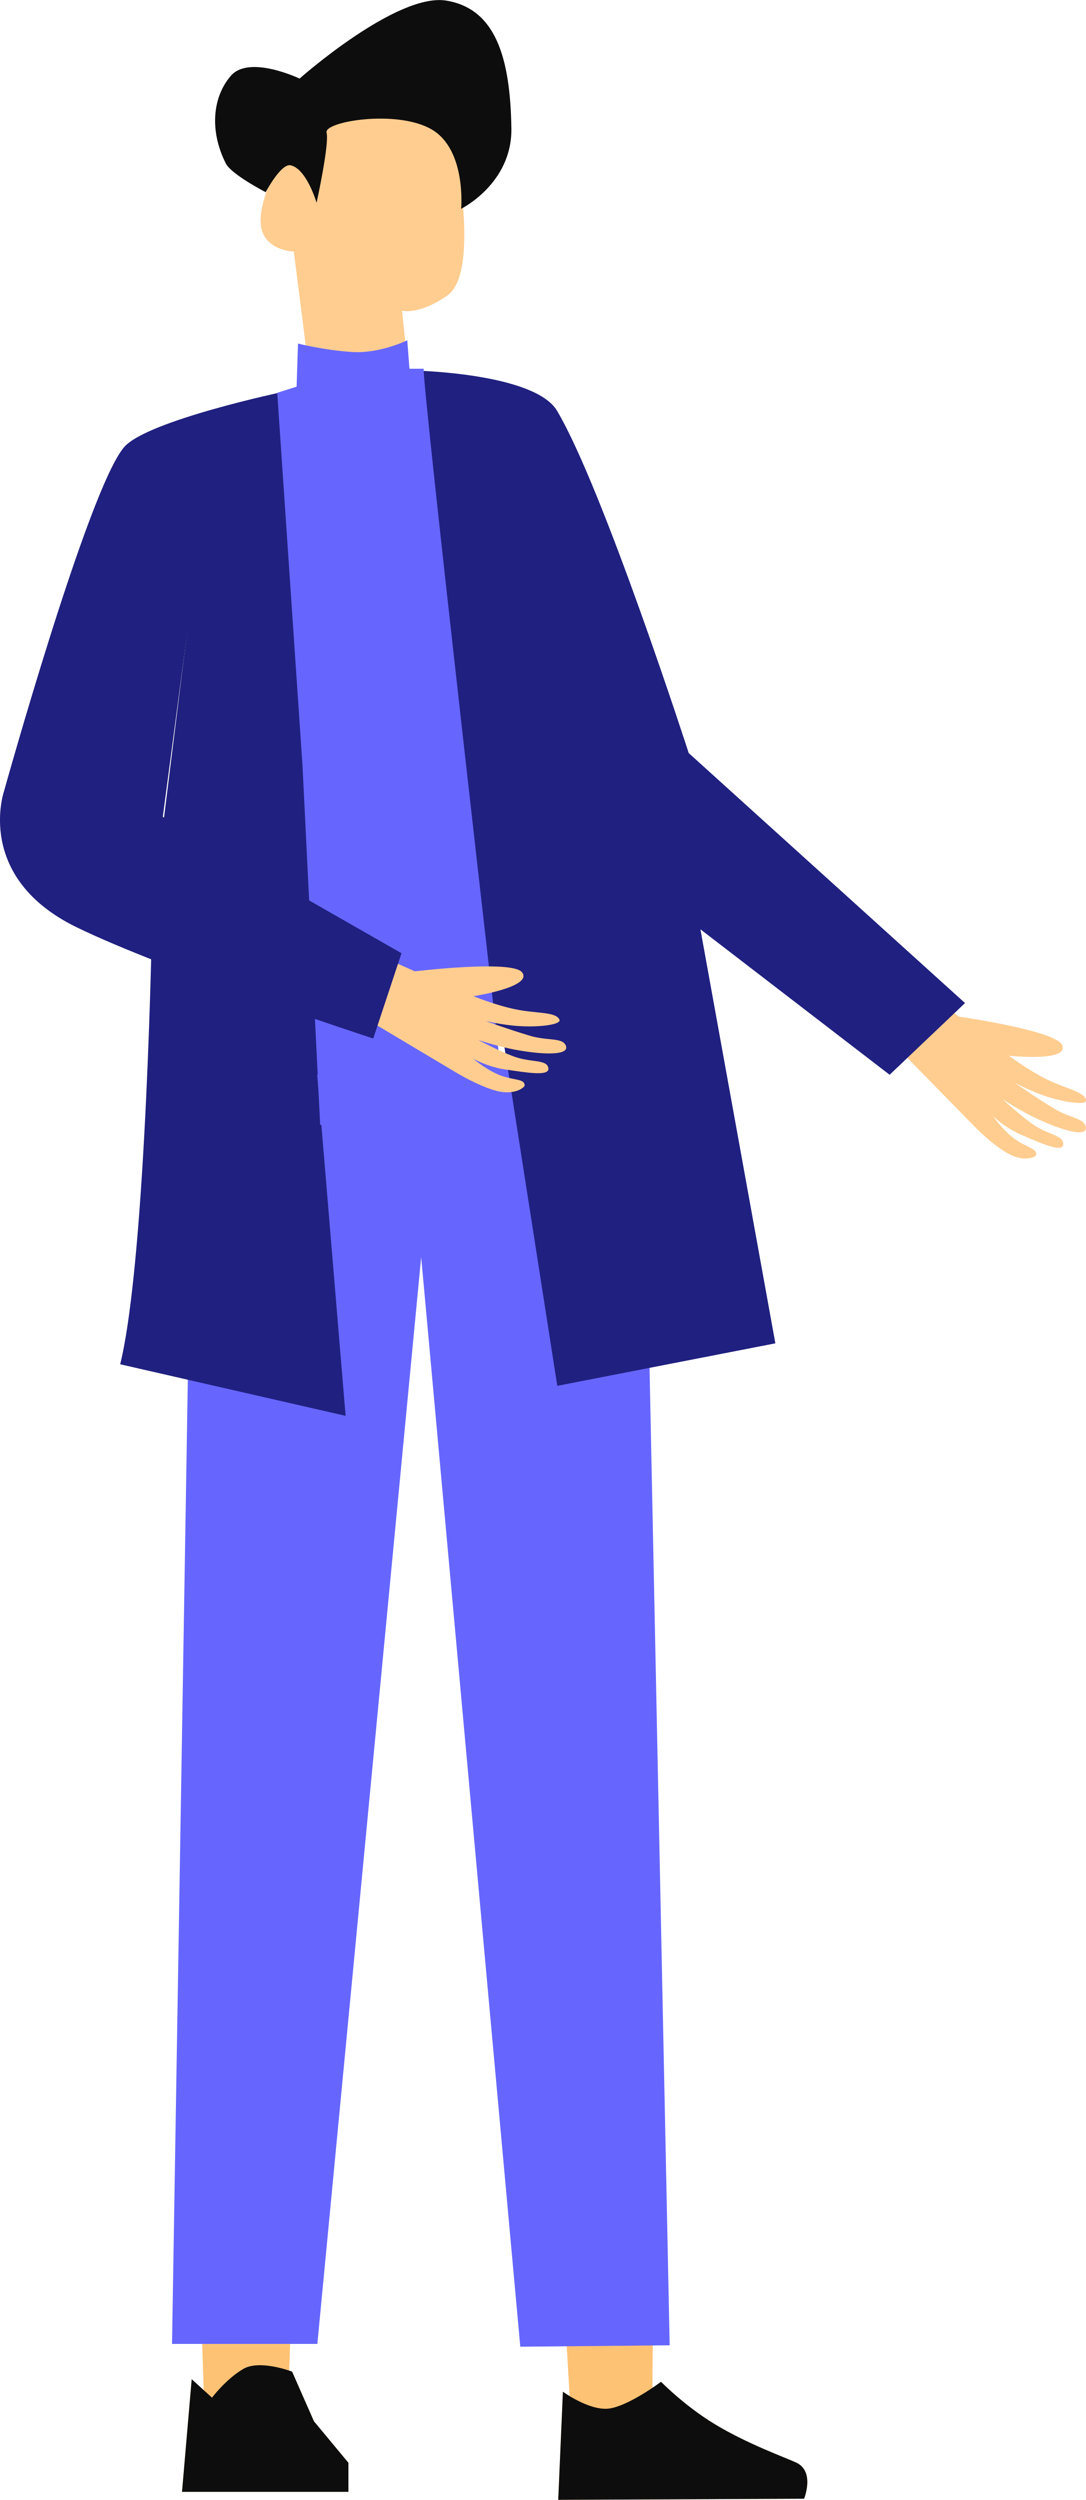 <svg xmlns="http://www.w3.org/2000/svg" id="_レイヤー_2" viewBox="0 0 69.57 160">
  <defs>
    <style>
      .cls-2{fill:#ffcd90}.cls-3{fill:#0d0d0d}.cls-4{fill:#66f}.cls-5{fill:#202080}
    </style>
  </defs>
  <g id="_レイヤー_1-2">
    <path d="m41.83 147.36-.04 5.69-2.84 3.07-2.4-1.76-.38-6.62 5.65-.38Zm-23.16-.18-.22 6.87-4.41 1.76-.97-2.21-.23-7.28 5.84.85Z" class="cls-2"/>
    <path d="M42.35 152.45s1.51 1.54 3.41 2.69c2.08 1.27 4.59 2.17 5.23 2.47 1.24.56.52 2.32.52 2.32l-15.75.07.3-6.92s1.59 1.16 2.84 1.09c1.25-.08 3.44-1.72 3.44-1.72Zm-23.64-.66 1.4 3.18 2.21 2.66v1.86H11.66l.62-7.21 1.3 1.18s.9-1.19 1.99-1.83c1.08-.64 3.15.17 3.15.17Z" class="cls-2"/>
    <path d="m41.83 147.36-.04 5.69-2.84 3.07-2.4-1.76-.38-6.62 5.65-.38Zm-23.16-.18-.22 6.87-4.41 1.76-.97-2.21-.23-7.28 5.84.85Z" style="fill:#fdc274"/>
    <path d="M42.35 152.45s1.51 1.54 3.41 2.69c2.08 1.27 4.59 2.17 5.23 2.47 1.24.56.52 2.32.52 2.32l-15.75.07.3-6.92s1.59 1.16 2.84 1.09c1.25-.08 3.44-1.72 3.44-1.72Zm-23.64-.66 1.4 3.18 2.21 2.66v1.86H11.66l.62-7.21 1.3 1.18s.9-1.19 1.99-1.83c1.08-.64 3.15.17 3.15.17Z" class="cls-3"/>
    <path d="m41.22 68.59 1.68 81.52-9.57.09-6.14-67.45-.21-2.28-6.65 69.55h-9.31l1.35-82.36 28.84.93Z" class="cls-4"/>
    <path d="m59.2 63.29 2.22 1.78s6.21.88 6.62 1.82c.47 1.1-3.4.68-3.4.68s1.19.91 2.43 1.52c1.22.6 2.43.79 2.51 1.34.04.31-1.24.16-2.48-.23-1.05-.34-2.1-.9-2.1-.9s1.24.87 2.52 1.65c1.03.63 2.01.62 2.04 1.23.03.61-1.44.17-2.8-.43-1.32-.58-2.52-1.39-2.52-1.39s.94.89 1.88 1.57c1 .72 2.07.72 1.99 1.34-.07.53-1.47-.12-2.69-.64a6.449 6.449 0 0 1-1.8-1.19s.71 1.04 1.56 1.58c.72.46 1.3.52 1.19.93-.03.09-.77.47-1.83-.14-1.05-.59-2.17-1.77-2.17-1.77l-5.35-5.46 2.2-3.28Z" class="cls-2"/>
    <path d="M7.95 28.62c1.48-1.72 10.32-3.57 10.32-3.57l8.33-1.33s7.66.16 9.09 2.58c2.97 5.01 8.43 21.9 8.43 21.9l17.7 16-4.83 4.59-12.12-9.31 4.8 26.5L35.7 88.7l-3.5-22.41-11.88 2.5 1.82 21.83-14.44-3.3c1.7-6.95 2.05-28.91 2.05-28.91L12.9 33.1" class="cls-5"/>
    <path d="M28.85 7.88s2.14 9.42-.2 11.04c-1.82 1.26-2.89.97-2.89.97l.22 2.18-3.18 4-3.21-3.91-.77-6.06s-1.66-.03-2.05-1.38c-.39-1.35.83-3.71.83-3.71l2.16-4.89 9.1 1.75Z" class="cls-2"/>
    <path d="M26.09 21.78s-1.74.86-3.52.75-3.48-.54-3.48-.54L19 24.75l-1.24.39 1.62 23.88L20.51 72l11.81-1.41S26.88 23.3 27.15 23.6h-.92l-.14-1.82Z" class="cls-4"/>
    <path d="m23.98 61.02 2.6 1.15s6.23-.75 6.86.06c.74.94-3.11 1.53-3.11 1.53s1.39.58 2.74.85c1.33.27 2.56.14 2.77.66.12.29-1.16.48-2.46.41-1.1-.05-2.27-.33-2.27-.33s1.42.52 2.86.95c1.16.34 2.1.08 2.29.66.18.58-1.35.54-2.83.3-1.42-.22-2.79-.7-2.79-.7s1.13.62 2.22 1.04c1.15.44 2.19.17 2.27.78.07.53-1.45.26-2.77.07-1.12-.16-2.05-.69-2.05-.69s.96.82 1.91 1.13c.82.26 1.39.17 1.39.59 0 .1-.62.65-1.81.34-1.16-.31-2.56-1.16-2.56-1.16l-6.56-3.91 1.28-3.73Z" class="cls-2"/>
    <path d="m13.15 31.75-2.72 20.53 15.29 8.73-1.81 5.46s-13.22-4.31-19-7.12c-6.57-3.2-4.65-8.72-4.65-8.72s5.39-19.34 7.69-22.01" class="cls-5"/>
    <path d="M29.53 13.37s3.28-1.61 3.23-5.15c-.07-4.5-.99-7.65-4.16-8.18-3.18-.53-9.41 4.99-9.41 4.99s-3.22-1.54-4.4-.18c-1.18 1.36-1.38 3.53-.32 5.62.36.7 2.55 1.83 2.55 1.83s.98-1.86 1.6-1.72c1.03.23 1.66 2.4 1.66 2.4s.83-3.78.64-4.49 4.54-1.51 6.76-.19c2.21 1.32 1.86 5.09 1.86 5.09Z" class="cls-3"/>
  </g>
</svg>

